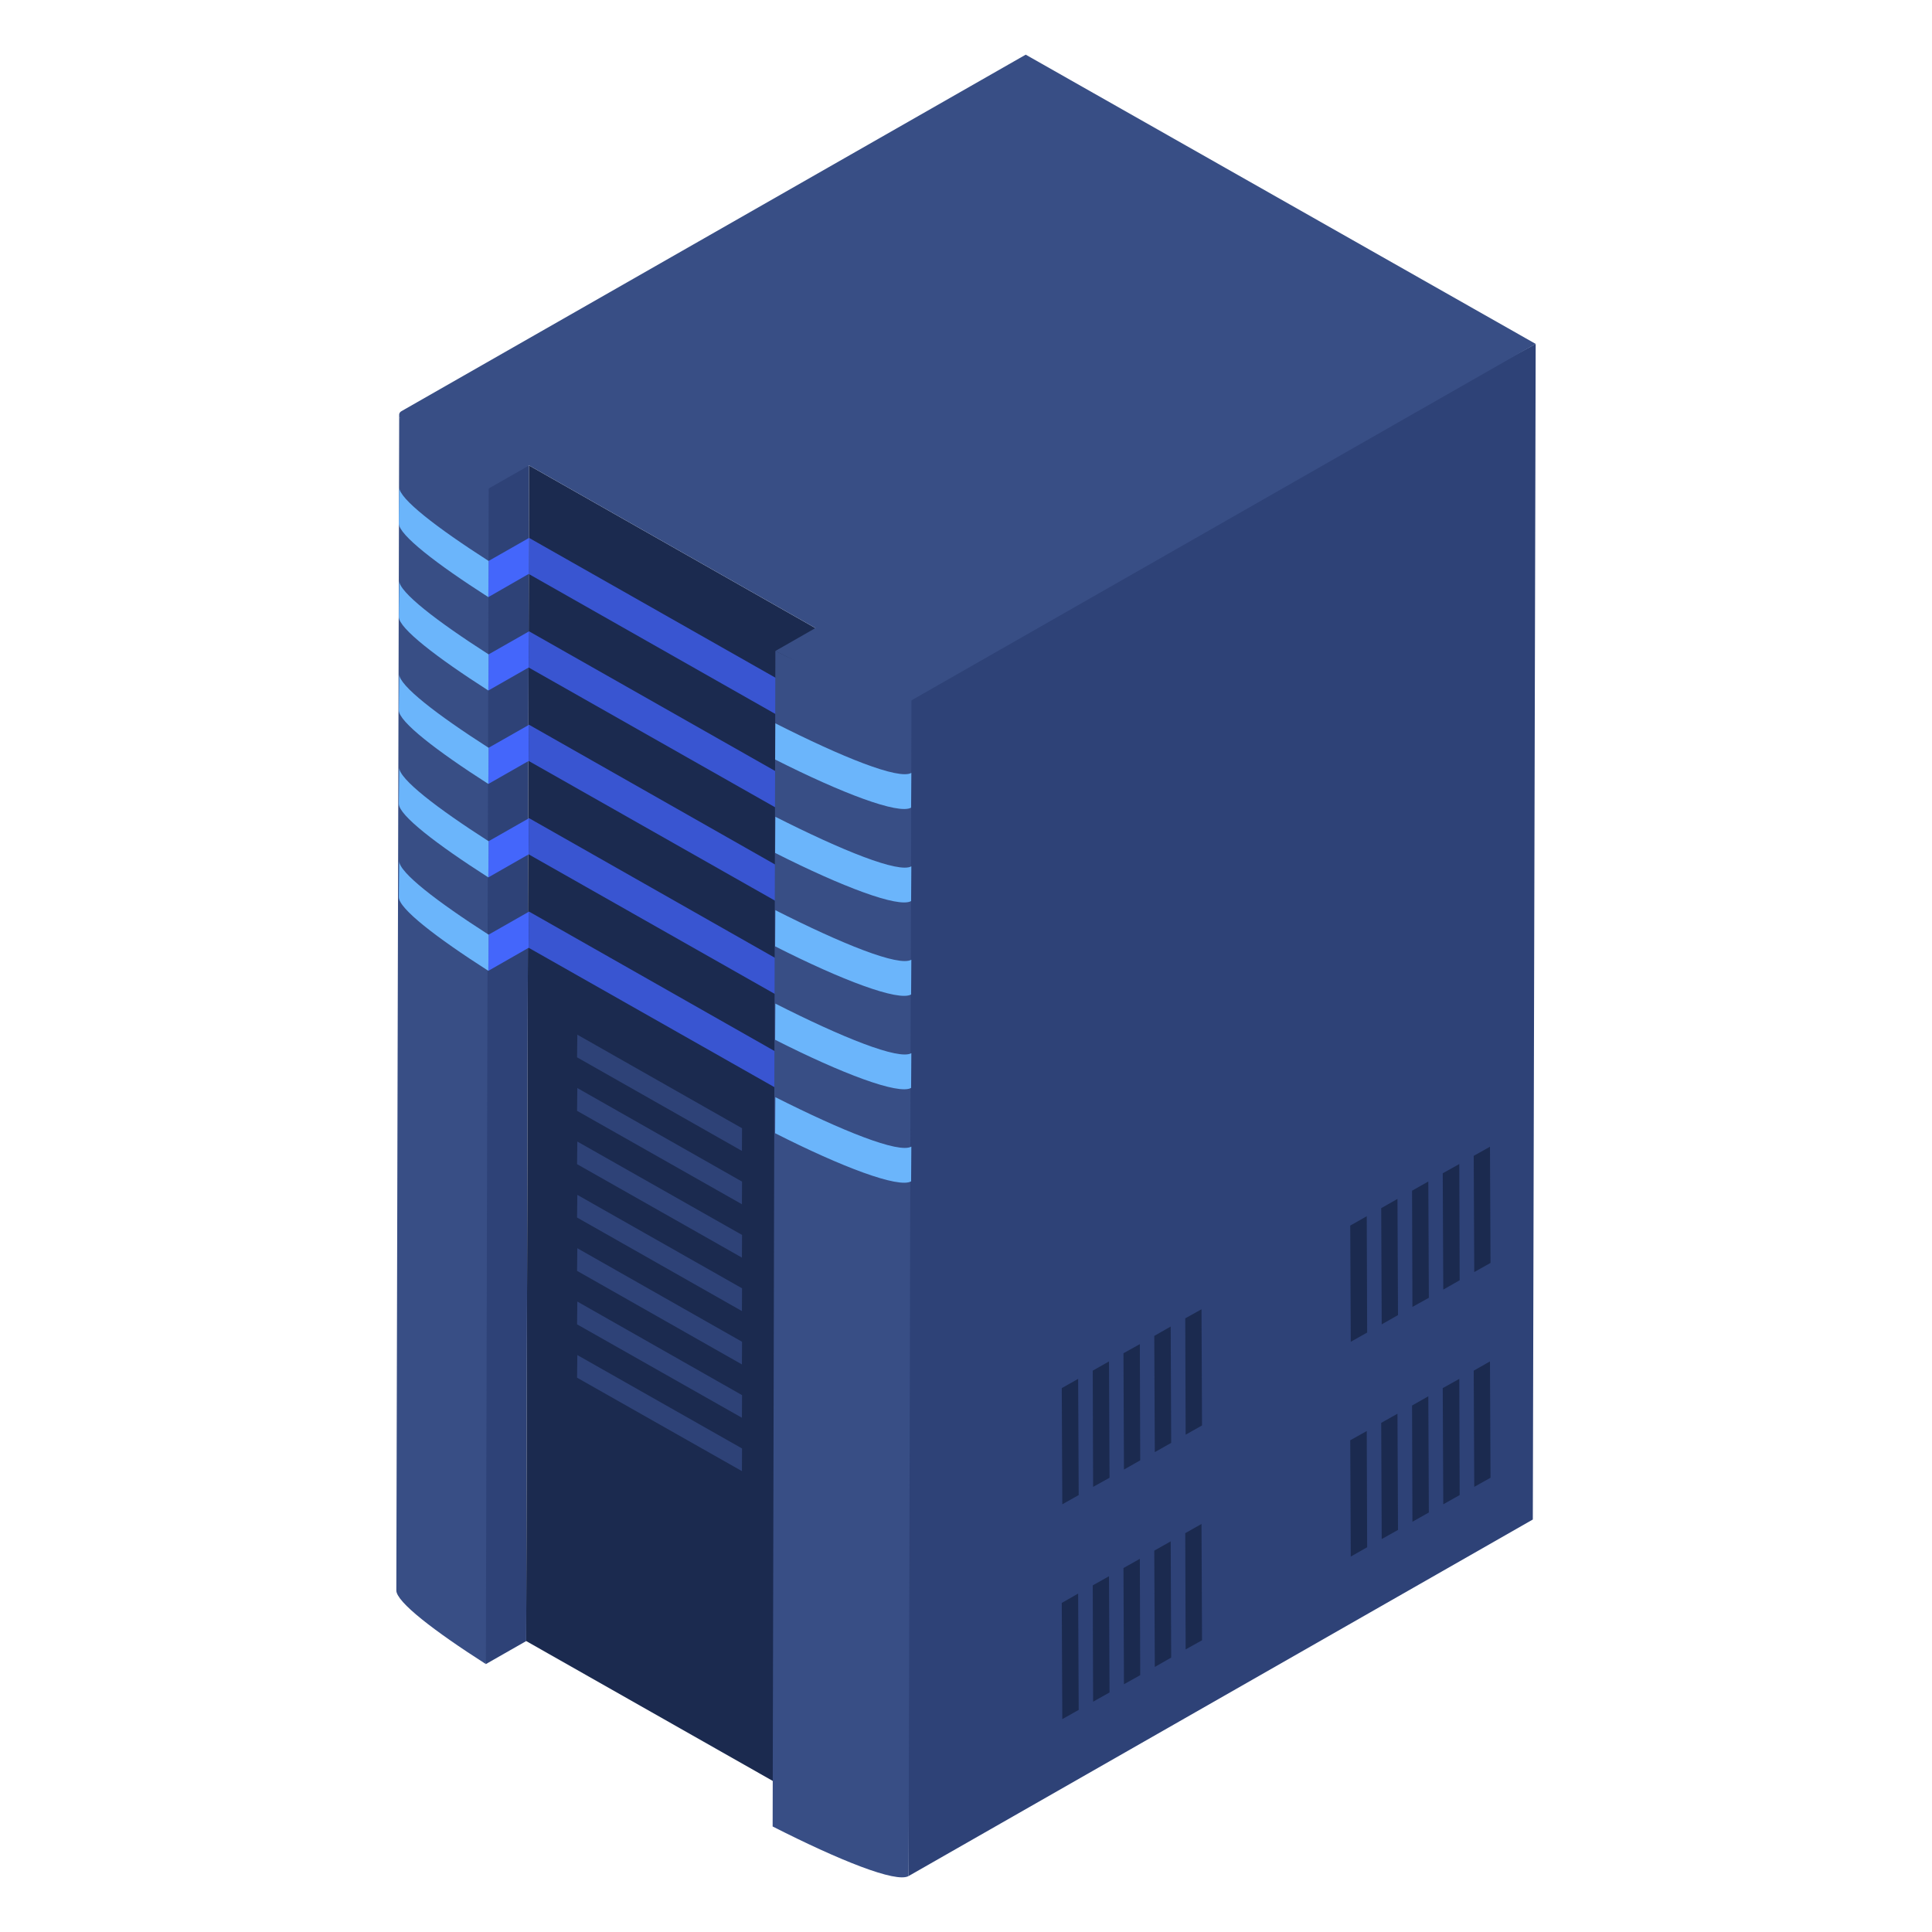 <?xml version="1.0" encoding="UTF-8"?>
<svg xmlns="http://www.w3.org/2000/svg" xmlns:xlink="http://www.w3.org/1999/xlink" width="58px" height="58px" viewBox="0 0 58 57" version="1.1">
<g id="surface1">
<path style=" stroke:none;fill-rule:nonzero;fill:rgb(18.039%,25.882%,46.667%);fill-opacity:1;" d="M 15.883 13.473 L 15.797 48.766 L 14.586 49.457 L 13.66 44.473 L 14.672 13.723 Z M 15.883 13.473 "/>
<path style=" stroke:none;fill-rule:nonzero;fill:rgb(21.961%,30.588%,52.157%);fill-opacity:1;" d="M 11.898 47.246 L 11.984 11.953 C 11.984 12.297 13.109 12.719 14.672 13.723 L 14.586 49.457 C 13.023 48.457 11.898 47.59 11.898 47.246 Z M 11.898 47.246 "/>
<path style=" stroke:none;fill-rule:nonzero;fill:rgb(10.588%,16.471%,30.98%);fill-opacity:1;" d="M 24.48 18.355 L 24.398 53.645 L 15.797 48.766 L 15.883 13.473 Z M 24.48 18.355 "/>
<path style=" stroke:none;fill-rule:nonzero;fill:rgb(22.353%,33.333%,81.961%);fill-opacity:1;" d="M 24.48 20.527 L 24.473 21.613 L 15.871 16.73 L 15.883 15.648 Z M 24.48 20.527 "/>
<path style=" stroke:none;fill-rule:nonzero;fill:rgb(22.353%,33.333%,81.961%);fill-opacity:1;" d="M 24.48 23.332 L 24.473 24.418 L 15.871 19.539 L 15.883 18.453 Z M 24.48 23.332 "/>
<path style=" stroke:none;fill-rule:nonzero;fill:rgb(22.353%,33.333%,81.961%);fill-opacity:1;" d="M 24.48 26.141 L 24.473 27.223 L 15.871 22.344 L 15.883 21.258 Z M 24.48 26.141 "/>
<path style=" stroke:none;fill-rule:nonzero;fill:rgb(22.353%,33.333%,81.961%);fill-opacity:1;" d="M 24.48 28.945 L 24.473 30.027 L 15.871 25.148 L 15.883 24.062 Z M 24.48 28.945 "/>
<path style=" stroke:none;fill-rule:nonzero;fill:rgb(22.353%,33.333%,81.961%);fill-opacity:1;" d="M 24.48 31.75 L 24.473 32.832 L 15.871 27.953 L 15.883 26.867 Z M 24.48 31.75 "/>
<path style=" stroke:none;fill-rule:nonzero;fill:rgb(18.039%,25.882%,46.667%);fill-opacity:1;" d="M 22.277 33.371 L 22.273 34.051 L 17.324 31.242 L 17.332 30.562 Z M 22.277 33.371 "/>
<path style=" stroke:none;fill-rule:nonzero;fill:rgb(18.039%,25.882%,46.667%);fill-opacity:1;" d="M 22.277 34.973 L 22.273 35.652 L 17.324 32.848 L 17.332 32.164 Z M 22.277 34.973 "/>
<path style=" stroke:none;fill-rule:nonzero;fill:rgb(18.039%,25.882%,46.667%);fill-opacity:1;" d="M 22.277 38.176 L 22.273 38.859 L 17.324 36.051 L 17.332 35.371 Z M 22.277 38.176 "/>
<path style=" stroke:none;fill-rule:nonzero;fill:rgb(18.039%,25.882%,46.667%);fill-opacity:1;" d="M 22.277 36.574 L 22.273 37.254 L 17.324 34.449 L 17.332 33.77 Z M 22.277 36.574 "/>
<path style=" stroke:none;fill-rule:nonzero;fill:rgb(18.039%,25.882%,46.667%);fill-opacity:1;" d="M 22.277 41.383 L 22.273 42.062 L 17.324 39.258 L 17.332 38.574 Z M 22.277 41.383 "/>
<path style=" stroke:none;fill-rule:nonzero;fill:rgb(18.039%,25.882%,46.667%);fill-opacity:1;" d="M 22.277 39.781 L 22.273 40.461 L 17.324 37.652 L 17.332 36.973 Z M 22.277 39.781 "/>
<path style=" stroke:none;fill-rule:nonzero;fill:rgb(18.039%,25.882%,46.667%);fill-opacity:1;" d="M 22.277 42.984 L 22.273 43.664 L 17.324 40.859 L 17.332 40.18 Z M 22.277 42.984 "/>
<path style=" stroke:none;fill-rule:nonzero;fill:rgb(18.039%,25.882%,46.667%);fill-opacity:1;" d="M 46.102 9.824 L 46.016 45.117 L 27.277 55.82 L 27 20.227 Z M 46.102 9.824 "/>
<path style=" stroke:none;fill-rule:nonzero;fill:rgb(21.961%,30.588%,52.157%);fill-opacity:1;" d="M 27.363 20.082 L 27.277 55.82 C 26.902 56.035 25.195 55.348 23.195 54.332 L 23.277 19.043 C 25.281 20.055 26.984 20.297 27.363 20.082 Z M 27.363 20.082 "/>
<path style=" stroke:none;fill-rule:nonzero;fill:rgb(26.667%,40%,98.431%);fill-opacity:1;" d="M 15.883 15.648 L 15.871 16.73 L 14.66 17.426 L 14.668 16.34 Z M 15.883 15.648 "/>
<path style=" stroke:none;fill-rule:nonzero;fill:rgb(26.667%,40%,98.431%);fill-opacity:1;" d="M 15.883 18.453 L 15.871 19.539 L 14.66 20.23 L 14.668 19.145 Z M 15.883 18.453 "/>
<path style=" stroke:none;fill-rule:nonzero;fill:rgb(26.667%,40%,98.431%);fill-opacity:1;" d="M 15.883 21.258 L 15.871 22.344 L 14.66 23.035 L 14.668 21.949 Z M 15.883 21.258 "/>
<path style=" stroke:none;fill-rule:nonzero;fill:rgb(26.667%,40%,98.431%);fill-opacity:1;" d="M 15.883 24.062 L 15.871 25.148 L 14.66 25.84 L 14.668 24.754 Z M 15.883 24.062 "/>
<path style=" stroke:none;fill-rule:nonzero;fill:rgb(26.667%,40%,98.431%);fill-opacity:1;" d="M 15.883 26.867 L 15.871 27.953 L 14.66 28.645 L 14.668 27.559 Z M 15.883 26.867 "/>
<path style=" stroke:none;fill-rule:nonzero;fill:rgb(41.961%,70.98%,98.431%);fill-opacity:1;" d="M 11.973 15.215 L 11.984 14.129 C 11.984 14.473 13.109 15.34 14.668 16.34 L 14.66 17.426 C 13.098 16.426 11.973 15.555 11.973 15.215 Z M 11.973 15.215 "/>
<path style=" stroke:none;fill-rule:nonzero;fill:rgb(41.961%,70.98%,98.431%);fill-opacity:1;" d="M 11.973 18.02 L 11.984 16.934 C 11.984 17.277 13.109 18.145 14.668 19.145 L 14.66 20.23 C 13.098 19.23 11.973 18.359 11.973 18.02 Z M 11.973 18.02 "/>
<path style=" stroke:none;fill-rule:nonzero;fill:rgb(41.961%,70.98%,98.431%);fill-opacity:1;" d="M 11.973 20.824 L 11.984 19.738 C 11.984 20.082 13.109 20.949 14.668 21.949 L 14.66 23.035 C 13.098 22.035 11.973 21.164 11.973 20.824 Z M 11.973 20.824 "/>
<path style=" stroke:none;fill-rule:nonzero;fill:rgb(41.961%,70.98%,98.431%);fill-opacity:1;" d="M 11.973 23.629 L 11.984 22.543 C 11.984 22.887 13.109 23.754 14.668 24.754 L 14.66 25.84 C 13.098 24.84 11.973 23.973 11.973 23.629 Z M 11.973 23.629 "/>
<path style=" stroke:none;fill-rule:nonzero;fill:rgb(41.961%,70.98%,98.431%);fill-opacity:1;" d="M 11.973 26.434 L 11.984 25.348 C 11.984 25.691 13.109 26.559 14.668 27.559 L 14.66 28.645 C 13.098 27.645 11.973 26.777 11.973 26.434 Z M 11.973 26.434 "/>
<path style=" stroke:none;fill-rule:nonzero;fill:rgb(41.961%,70.98%,98.431%);fill-opacity:1;" d="M 27.359 22.703 L 27.352 23.746 C 26.977 23.961 25.27 23.312 23.27 22.301 L 23.277 21.215 C 25.281 22.23 26.984 22.918 27.359 22.703 Z M 27.359 22.703 "/>
<path style=" stroke:none;fill-rule:nonzero;fill:rgb(41.961%,70.98%,98.431%);fill-opacity:1;" d="M 27.359 25.508 L 27.352 26.551 C 26.977 26.766 25.27 26.117 23.27 25.105 L 23.277 24.02 C 25.281 25.035 26.984 25.723 27.359 25.508 Z M 27.359 25.508 "/>
<path style=" stroke:none;fill-rule:nonzero;fill:rgb(41.961%,70.98%,98.431%);fill-opacity:1;" d="M 27.359 28.312 L 27.352 29.355 C 26.977 29.57 25.27 28.926 23.27 27.91 L 23.277 26.824 C 25.281 27.84 26.984 28.527 27.359 28.312 Z M 27.359 28.312 "/>
<path style=" stroke:none;fill-rule:nonzero;fill:rgb(41.961%,70.98%,98.431%);fill-opacity:1;" d="M 27.359 31.117 L 27.352 32.16 C 26.977 32.375 25.27 31.73 23.27 30.715 L 23.277 29.629 C 25.281 30.645 26.984 31.332 27.359 31.117 Z M 27.359 31.117 "/>
<path style=" stroke:none;fill-rule:nonzero;fill:rgb(41.961%,70.98%,98.431%);fill-opacity:1;" d="M 27.359 33.922 L 27.352 34.965 C 26.977 35.18 25.27 34.535 23.27 33.52 L 23.277 32.438 C 25.281 33.449 26.984 34.137 27.359 33.922 Z M 27.359 33.922 "/>
<path style=" stroke:none;fill-rule:nonzero;fill:rgb(10.588%,16.471%,30.98%);fill-opacity:1;" d="M 44.746 43.863 L 44.258 44.137 L 44.242 40.648 L 44.73 40.371 Z M 44.746 43.863 "/>
<path style=" stroke:none;fill-rule:nonzero;fill:rgb(10.588%,16.471%,30.98%);fill-opacity:1;" d="M 43.82 44.383 L 43.328 44.66 L 43.312 41.172 L 43.809 40.895 Z M 43.82 44.383 "/>
<path style=" stroke:none;fill-rule:nonzero;fill:rgb(10.588%,16.471%,30.98%);fill-opacity:1;" d="M 42.895 44.906 L 42.402 45.184 L 42.391 41.695 L 42.879 41.418 Z M 42.895 44.906 "/>
<path style=" stroke:none;fill-rule:nonzero;fill:rgb(10.588%,16.471%,30.98%);fill-opacity:1;" d="M 41.969 45.43 L 41.48 45.703 L 41.465 42.215 L 41.953 41.941 Z M 41.969 45.43 "/>
<path style=" stroke:none;fill-rule:nonzero;fill:rgb(10.588%,16.471%,30.98%);fill-opacity:1;" d="M 41.043 45.949 L 40.551 46.23 L 40.535 42.738 L 41.031 42.461 Z M 41.043 45.949 "/>
<path style=" stroke:none;fill-rule:nonzero;fill:rgb(10.588%,16.471%,30.98%);fill-opacity:1;" d="M 36.086 48.742 L 35.594 49.016 L 35.582 45.527 L 36.07 45.25 Z M 36.086 48.742 "/>
<path style=" stroke:none;fill-rule:nonzero;fill:rgb(10.588%,16.471%,30.98%);fill-opacity:1;" d="M 35.16 49.262 L 34.668 49.543 L 34.652 46.051 L 35.145 45.773 Z M 35.16 49.262 "/>
<path style=" stroke:none;fill-rule:nonzero;fill:rgb(10.588%,16.471%,30.98%);fill-opacity:1;" d="M 34.23 49.789 L 33.742 50.062 L 33.727 46.574 L 34.219 46.297 Z M 34.23 49.789 "/>
<path style=" stroke:none;fill-rule:nonzero;fill:rgb(10.588%,16.471%,30.98%);fill-opacity:1;" d="M 33.309 50.309 L 32.816 50.586 L 32.805 47.094 L 33.293 46.82 Z M 33.309 50.309 "/>
<path style=" stroke:none;fill-rule:nonzero;fill:rgb(10.588%,16.471%,30.98%);fill-opacity:1;" d="M 32.383 50.832 L 31.891 51.109 L 31.875 47.621 L 32.367 47.34 Z M 32.383 50.832 "/>
<path style=" stroke:none;fill-rule:nonzero;fill:rgb(10.588%,16.471%,30.98%);fill-opacity:1;" d="M 44.746 37.414 L 44.258 37.688 L 44.242 34.199 L 44.73 33.926 Z M 44.746 37.414 "/>
<path style=" stroke:none;fill-rule:nonzero;fill:rgb(10.588%,16.471%,30.98%);fill-opacity:1;" d="M 43.82 37.934 L 43.328 38.215 L 43.312 34.723 L 43.809 34.445 Z M 43.82 37.934 "/>
<path style=" stroke:none;fill-rule:nonzero;fill:rgb(10.588%,16.471%,30.98%);fill-opacity:1;" d="M 42.895 38.461 L 42.402 38.734 L 42.391 35.246 L 42.879 34.969 Z M 42.895 38.461 "/>
<path style=" stroke:none;fill-rule:nonzero;fill:rgb(10.588%,16.471%,30.98%);fill-opacity:1;" d="M 41.969 38.98 L 41.48 39.258 L 41.465 35.77 L 41.953 35.492 Z M 41.969 38.98 "/>
<path style=" stroke:none;fill-rule:nonzero;fill:rgb(10.588%,16.471%,30.98%);fill-opacity:1;" d="M 41.043 39.504 L 40.551 39.781 L 40.535 36.293 L 41.031 36.012 Z M 41.043 39.504 "/>
<path style=" stroke:none;fill-rule:nonzero;fill:rgb(10.588%,16.471%,30.98%);fill-opacity:1;" d="M 36.086 42.293 L 35.594 42.57 L 35.582 39.078 L 36.07 38.805 Z M 36.086 42.293 "/>
<path style=" stroke:none;fill-rule:nonzero;fill:rgb(10.588%,16.471%,30.98%);fill-opacity:1;" d="M 35.16 42.816 L 34.668 43.094 L 34.652 39.605 L 35.145 39.324 Z M 35.16 42.816 "/>
<path style=" stroke:none;fill-rule:nonzero;fill:rgb(10.588%,16.471%,30.98%);fill-opacity:1;" d="M 34.23 43.34 L 33.742 43.617 L 33.727 40.125 L 34.219 39.852 Z M 34.23 43.34 "/>
<path style=" stroke:none;fill-rule:nonzero;fill:rgb(10.588%,16.471%,30.98%);fill-opacity:1;" d="M 33.309 43.863 L 32.816 44.137 L 32.805 40.648 L 33.293 40.371 Z M 33.309 43.863 "/>
<path style=" stroke:none;fill-rule:nonzero;fill:rgb(10.588%,16.471%,30.98%);fill-opacity:1;" d="M 32.383 44.383 L 31.891 44.66 L 31.875 41.172 L 32.367 40.895 Z M 32.383 44.383 "/>
<path style=" stroke:none;fill-rule:nonzero;fill:rgb(21.961%,30.588%,52.157%);fill-opacity:1;" d="M 46.102 9.824 L 27.359 20.527 C 26.984 20.742 25.281 20.055 23.277 19.043 L 24.48 18.355 L 15.883 13.473 L 14.668 14.168 C 12.887 13.023 11.676 12.059 12.051 11.844 L 30.793 1.141 Z M 46.102 9.824 "/>
</g>
</svg>
